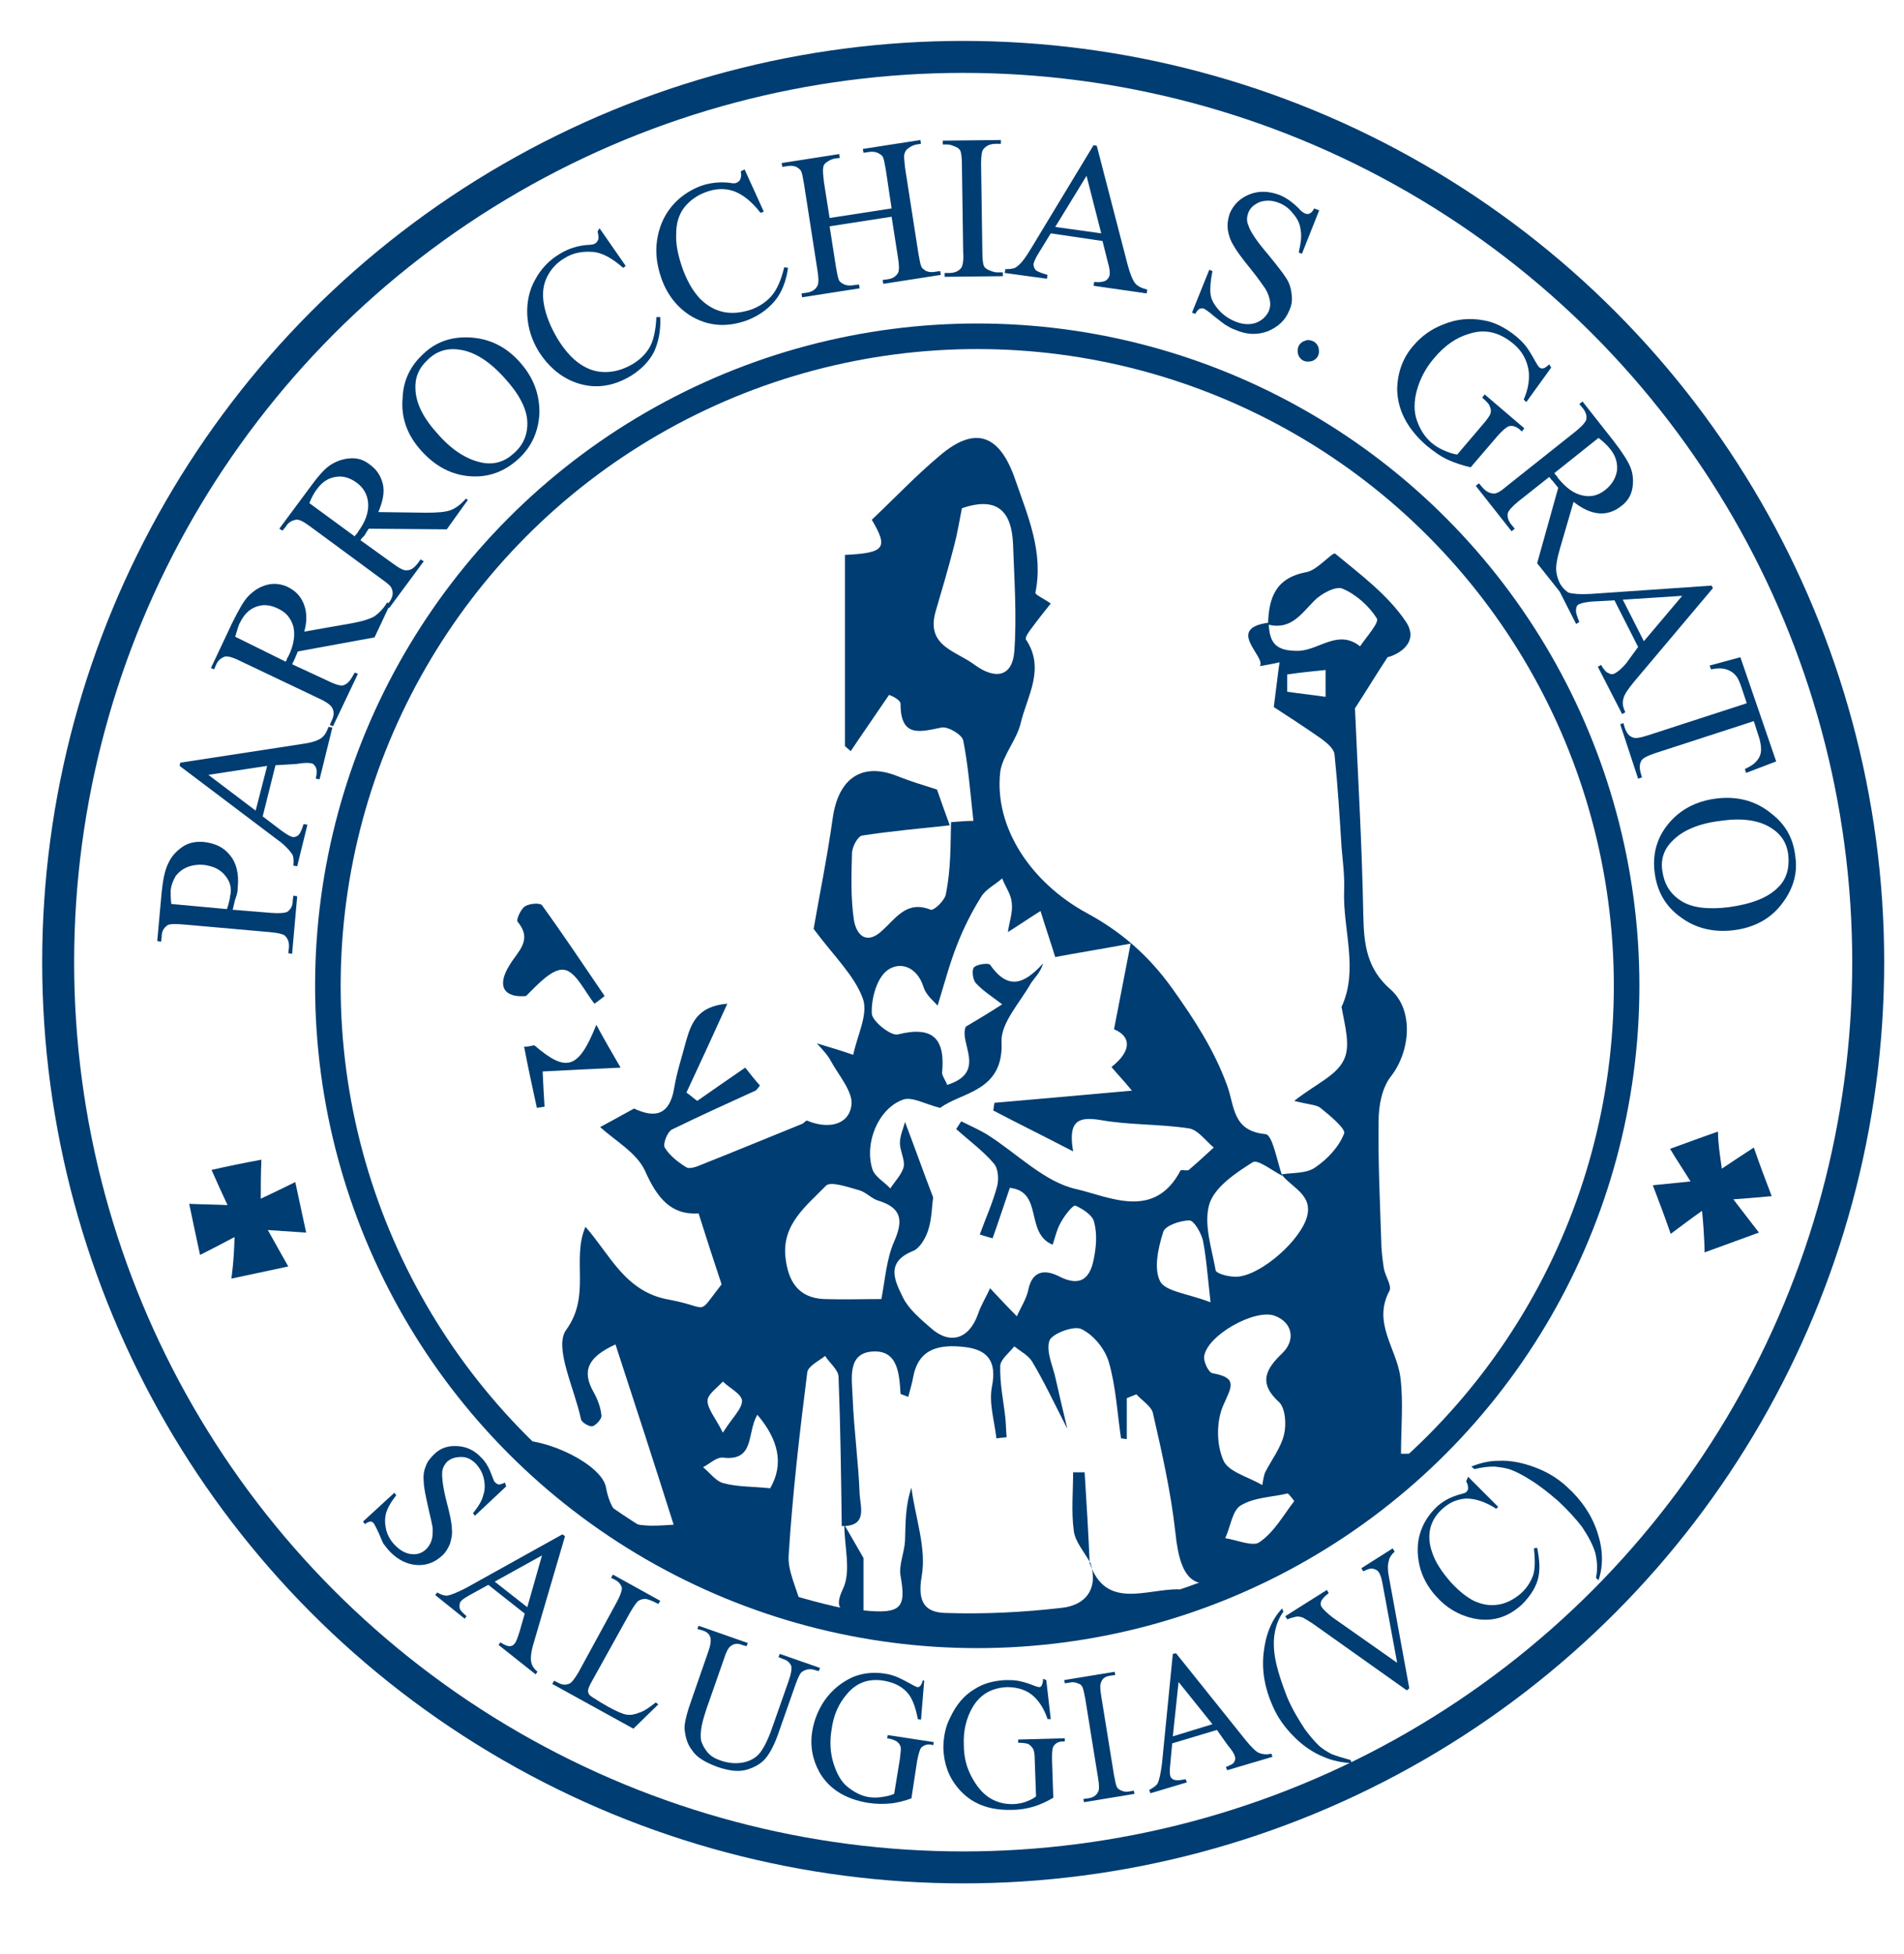 <?xml version="1.0" encoding="utf-8"?>
<!-- Generator: Adobe Illustrator 22.1.0, SVG Export Plug-In . SVG Version: 6.00 Build 0)  -->
<svg version="1.1" id="Livello_1" xmlns="http://www.w3.org/2000/svg" xmlns:xlink="http://www.w3.org/1999/xlink" x="0px" y="0px"
	 viewBox="0 0 297.9 305.7" style="enable-background:new 0 0 297.9 305.7;" xml:space="preserve">
<style type="text/css">
	.st0{fill:#003D72;}
	.st1{fill:none;stroke:#003D72;stroke-width:4;}
	.st2{fill:none;stroke:#003D72;stroke-width:5;}
</style>
<g>
	<path class="st0" d="M148.8,128.6c1.3-0.1,2.5-0.2,3.5-0.2c-0.5-4.5-0.8-8.6-1.6-12.6c-0.2-0.9-2.4-2.2-3.4-2
		c-3.4,0.7-6.4,1.6-6.4-3.7c0-0.7-1.7-1.4-1.8-1.4c-2.3,3.4-4.2,6.1-6,8.8c-0.3-0.3-0.6-0.5-0.9-0.8c0-9.9,0-19.9,0-29.9
		c6.3-0.3,6.8-1.1,4.2-5.5c3.6-3.4,6.9-6.9,10.6-10c5.6-4.8,9.4-3.3,11.8,3.6c2,5.8,4.5,11.4,3.2,17.8c-0.1,0.3,1.1,0.8,2.4,1.7
		c-0.8,1-2,2.5-3.1,4c-0.4,0.5-0.9,1.3-0.8,1.6c3.1,4.6,0.2,8.9-0.8,13.1c-0.6,2.6-2.8,5-3.2,7.6c-1,8.8,4.9,17.4,13.5,22.1
		c5.2,2.8,9.6,6.5,13.4,11.8c3.5,4.9,6.6,9.7,8.6,15.2c1.2,3.3,0.8,7.1,6,7.6c1.1,0.1,1.8,4.2,2.6,6.5c-1.6-0.8-3.8-2.6-4.6-2.1
		c-2.7,1.7-6,3.9-6.8,6.6c-0.9,3.1,0.4,6.9,1,10.3c0.1,0.5,1.9,1,3,1c3.3,0.2,9.5-4.8,11.1-8.8c1.5-3.9-2.1-5-3.8-7.2
		c1.8-0.3,3.9-0.1,5.3-1.1c1.9-1.3,3.7-3.2,4.5-5.3c0.3-0.7-2.2-2.8-3.7-4c-0.6-0.5-1.8-0.5-4.1-1.1c3.3-2.6,6.5-3.9,7.7-6.3
		c1.2-2.2,0.2-5.5-0.3-8.4c2.7-5.8,0.2-12.1,0.4-18.1c0.1-2.3-0.2-4.6-0.4-6.9c-0.3-4.8-0.6-9.7-1.1-14.5c-0.1-0.9-1.2-1.8-2-2.4
		c-2.7-1.9-5.5-3.7-7.5-5c0.4-3,0.6-5,0.9-7c-1.3,0.3-2.6,0.5-3.1,0.6c1.1-1.4-5.5-5.9,1.4-6.8c0.1,3.1,1,4.5,4.8,4.4
		c3.2-0.2,6.1-3.4,9.5-0.7c1-1.5,3.1-3.8,2.6-4.4c-1.2-1.9-3.2-3.7-5.3-4.6c-1-0.5-3.3,0.7-4.4,1.8c-2.1,2.1-3.7,4.7-7.3,3.8
		c0.1-4.1,1.1-7.3,6-8.2c1.7-0.3,4.1-3.2,4.5-2.9c4,3.3,8.3,6.5,11.1,10.7c2.1,3.2-1.2,5.1-2.9,5.5c-1.9,2.9-3.1,4.9-5.1,8
		c0.4,9.6,1.1,21,1.3,32.3c0.1,4.6,0.5,8.4,4.3,11.7c3.7,3.3,3,9.8,0,13.6c-1.4,1.8-1.9,4.6-1.9,6.9c-0.1,6.2,0.2,12.4,0.4,18.6
		c0,1.5,0.2,3,0.4,4.4c0.2,1.3,1.3,2.8,0.9,3.6c-2.7,5,1.1,9,1.7,13.5c0.5,3.9,0.1,7.9,0.1,12c0.8,0,1.9,0,3.3,0
		c-0.5,0.6-0.7,0.9-1,1.2c-7.6,7.7-16.2,14-26.7,17.1c-0.3,0.1-0.6,0.2-0.9,0.3c-6.7,3.5-9.2,1.7-10-6.3c-0.7-6.3-2.1-12.5-3.5-18.6
		c-0.2-1.1-1.7-2-2.6-3c-0.5,0.2-1,0.4-1.5,0.6c0,2.1,0,4.3,0,6.4c-0.3,0-0.6-0.1-0.9-0.1c-0.6-4-0.8-8.1-1.9-11.9
		c-0.6-2.1-2.4-4.3-4.3-5.2c-1.1-0.6-4.6,0.7-5,1.8c-0.6,1.7,0.6,4.1,1,6.1c0.5,2.2,1,4.4,1.8,7.7c-2.2-4.3-3.7-7.5-5.5-10.5
		c-0.6-1-1.8-1.6-2.8-2.4c-0.8,1-2.1,2-2.2,3c-0.1,2.7,0.5,5.5,0.8,8.2c0.1,1,0.1,2,0.2,3c-0.5,0.1-1.1,0.1-1.6,0.2
		c-0.3-2.7-1.2-5.5-0.7-8.1c0.8-4-0.7-5.8-4.3-6.2c-3.6-0.4-7.1,0-8,4.6c-0.2,1.1-0.5,2.1-0.8,3.2c-0.7-0.3-1.2-0.4-1.2-0.5
		c-0.2-3.1-0.4-6.8-4.3-6.6c-4.1,0.2-3.3,4.3-3.2,7.1c0.2,5.1,0.9,10.1,1.1,15.2c0.1,2,1.3,5.1-2.8,5l0,0
		c-0.1-7.8-0.2-15.6-0.5-23.3c0-1.1-1.4-2.2-2.1-3.3c-1,0.8-2.7,1.6-2.8,2.6c-1.2,9.5-2.3,19-2.9,28.5c-0.2,2.5,1.2,5.1,1.9,7.8
		c-17-3.3-31.1-13.4-44.8-25.7c5.1-0.4,13.6,3.8,14.3,7.3c1.2,6.7,5.7,6.2,10.6,5.9c-3-9.5-6-18.7-9.1-28.2c-4.4,2-5.3,4.2-3.4,7.5
		c0.6,1.1,1.1,2.4,1.2,3.6c0.1,0.5-0.8,1.5-1.4,1.7c-0.5,0.1-1.7-0.6-1.8-1.1c-1-4.8-4.3-11.3-2.3-14c3.9-5.4,0.8-11,3-16.1
		c3.9,4.4,6.2,10.2,13.1,11.4c6.5,1.2,4.2,2.7,8.2-2.4c-1.3-3.9-2.4-7.3-3.6-11.1c-4.3,0.3-6.5-2.4-8.4-6.7c-1.3-2.8-4.7-4.7-7-6.8
		c0.9-0.5,2.8-1.5,5.3-2.9c2.6,1.2,5.5,1.7,6.3-3.3c0.4-2.4,1.2-4.8,1.8-7.1c0.8-2.8,1.7-5.6,6.5-6c-2.4,5.3-4.4,9.6-6.4,13.9
		c0.6,0.4,1.1,0.9,1.7,1.3c2.4-1.7,4.9-3.4,7.5-5.2c0.7,0.9,1.5,1.9,2.3,2.8c-0.3,0.4-0.5,0.7-0.7,0.8c-4.4,2-8.8,4-13.1,6.1
		c-0.7,0.4-1.4,2.2-1.1,2.8c0.8,1.3,2.1,2.3,3.4,3.1c0.5,0.3,1.6-0.1,2.3-0.4c5.3-2.1,10.6-4.3,15.8-6.4c0.3-0.1,0.6-0.6,0.8-0.5
		c3.1,1.3,6.4,0.8,6.9-2.3c0.4-2.1-2-4.8-3.3-7.2c-0.5-0.9-1.2-1.6-2.1-2.6c2.3,0.7,4,1.2,5.7,1.8c0.6-3,2.4-6.4,1.5-8.8
		c-1.3-3.6-4.5-6.6-7.7-10.9c0.8-4.7,2.1-11,3-17.4c0.9-6.2,4.6-8.7,10.1-6.5c2,0.8,4,1.4,6.2,2.1c0.6,1.7,1.3,3.7,2,5.6
		c-4.6,0.5-9.2,0.9-13.7,1.6c-0.7,0.1-1.6,1.8-1.6,2.8c-0.1,3.5-0.2,7,0.3,10.4c0.4,2.4,2,4,4.5,1.6c2.1-1.9,3.8-4.7,7.5-3.2
		c0.5,0.2,2.3-1.5,2.4-2.5C148.8,135.8,148.7,132.2,148.8,128.6z M151.1,160.6c2.2-1.3,4-2.4,5.7-3.5c-1.4-1.1-2.9-2-4.1-3.3
		c-0.5-0.5-0.7-2.1-0.3-2.5c0.5-0.5,2.3-0.7,2.5-0.4c2.8,4,5.3,3.1,8.3-0.2c-0.4,1.4-1.3,2.2-1.9,3.1c-1.7,3-4.7,6.2-4.6,9.1
		c0.4,7.9-6.3,7.9-9.6,10.4c-2.4-0.6-4.4-1.8-5.8-1.3c-3.9,1.4-6.1,6.8-4.8,10.9c0.4,1.2,1.9,2,2.8,3c0.7-1.1,1.8-2.2,2.1-3.4
		c0.2-1.1-0.6-2.5-0.6-3.7c0-1.1,0.5-2.2,0.8-3.3c1.6,4.2,2.9,7.9,4.4,11.8c-0.2,1.4-0.2,3.4-0.8,5.2c-0.4,1.2-1.3,2.8-2.4,3.2
		c-4.4,1.8-2.7,4.8-1.5,7.3c0.9,1.8,2.7,3.3,4.3,4.7c3,2.7,6,1.8,7.4-2.1c0.5-1.5,1.4-2.9,1.9-4.1c1.7,1.8,2.9,3.1,4.2,4.4
		c0.6-1.4,1.5-2.7,1.8-4.2c0.7-3.3,3-3,4.9-2c3.2,1.6,4.7,0.3,5.3-2.6c0.4-1.9,0.6-4,0.1-5.9c-0.2-1.1-1.8-2.1-2.9-2.6
		c-0.4-0.2-1.7,1.5-2.2,2.4c-0.7,1.1-1,2.5-1.4,3.7c-4.4-1.8-1.4-8.3-6.7-8.9c-1,2.9-1.8,5.4-2.7,7.9c-0.7-0.2-1.4-0.4-2-0.6
		c0.9-2.5,2-4.9,2.7-7.5c0.3-1.1,0.2-2.8-0.5-3.6c-1.7-2-3.9-3.6-5.9-5.4c0.3-0.4,0.5-0.8,0.8-1.2c1.4,0.7,2.8,1.3,4.1,2.1
		c4.6,2.9,8.9,7.4,13.9,8.5c5.2,1.2,12.2,4.9,16.3-2.9c0.1-0.2,1.1,0.1,1.3-0.1c1.3-1.1,2.6-2.3,3.9-3.5c-1.3-1.1-2.5-2.8-3.9-3
		c-4.6-0.7-9.3-0.5-13.8-1.3c-3.6-0.6-5.1,0.2-4.3,4.9c-4.8-2.5-8.7-4.4-12.5-6.4c0.1-0.4,0.1-0.8,0.2-1.2
		c6.9-0.6,13.8-1.2,21.5-1.9c-1.3-1.6-2.2-2.5-3.2-3.7c3.2-2.5,3.1-4.8,0.4-5.9c0.9-4.6,1.7-8.7,2.6-13.4c-4.9,0.9-8.6,1.5-11.8,2.1
		c-0.8-2.6-1.6-4.9-2.3-7.2c-1.6,1-3.2,2.1-5.1,3.3c0.2-1.6,0.8-3.1,0.6-4.6c-0.1-1.3-1-2.5-1.5-3.8c-1.1,1-2.6,1.7-3.3,2.9
		c-1.5,2.4-2.8,5-3.8,7.6c-1.1,2.8-1.9,5.8-3,9.4c-0.5-0.6-1.8-1.6-2.2-2.9c-1-3.2-3.7-4.1-5.7-2.6c-1.6,1.2-2.5,4.4-2.4,6.7
		c0,1.2,3,3.6,4.1,3.3c5.6-1.4,7.4,0.8,6.9,6c0,0.5,0.5,1.1,0.8,1.9C154.5,167.7,150,163.2,151.1,160.6z M150.5,79.5
		c-0.4,2-0.7,3.9-1.2,5.8c-0.9,3.5-1.9,6.9-2.9,10.3c-1.6,5.5,3.2,6.2,6.1,8.4c3.3,2.4,5.9,1.8,6.2-2.1c0.4-5.6,0-11.2-0.2-16.8
		C158.3,80.3,156.3,77.5,150.5,79.5z M137.9,203.2c0.6-3.1,0.8-6.3,2-9c1.5-3.4,1.1-5.3-2.5-6.4c-1-0.3-1.9-1.3-2.9-1.6
		c-1.8-0.5-4.6-1.5-5.3-0.7c-3,3.1-6.9,6-6.3,11.2c0.4,3.6,1.9,6.3,6,6.5C132,203.3,135,203.2,137.9,203.2z M197.5,232.3
		c0.1-0.6,0.2-1.3,0.4-1.9c1-2,2.5-3.9,3-6c0.4-1.6,0.2-4.2-0.8-5.1c-3.3-3-2-5.2,0.5-7.6c2.2-2.1,1.6-4.9-1.2-5.9
		c-3.1-1.1-10.6,3.1-11,6.4c-0.1,0.8,0.7,2.5,1.3,2.6c4,0.7,3,2.1,1.7,5c-1.1,2.5-1.1,6.1,0,8.6C192.1,230.2,195.3,231,197.5,232.3z
		 M189.4,203.7c-0.5-4.6-0.7-7.2-1.2-9.7c-0.3-1.2-1.4-3.1-2.1-3.1c-1.4,0-3.8,0.8-4.1,1.8c-0.8,2.5-1.5,5.7-0.5,7.7
		C182.3,202,185.7,202.3,189.4,203.7z M120.5,232.8c2.2-3.8,1.3-7.6-2-11.5c-1.7,2.8-0.3,7.3-5.4,6.7c-1-0.1-2.1,1-3.1,1.5
		c1.1,0.9,2,2.2,3.2,2.5C115.4,232.6,117.7,232.5,120.5,232.8z M202.5,234.8c-0.3-0.4-0.6-0.8-1-1.2c-2.5,0.6-5.3,0.6-7.4,1.9
		c-1.3,0.8-1.6,3.4-2.4,5.1c1.9,0.3,4.4,1.4,5.4,0.6C199.4,239.6,200.8,237,202.5,234.8z M113.1,224.1c1.5-2.4,3-3.7,3-5
		c-0.1-1.1-2-2-3-3c-0.9,1-2.4,2-2.4,3C110.7,220.4,111.9,221.7,113.1,224.1z M201.4,105.5c0,0.9,0,1.8,0,2.7c2,0.3,4,0.5,6,0.8
		c0-1.4,0-2.8,0-4.2C205.4,105,203.4,105.2,201.4,105.5z"/>
	<path class="st0" d="M132.1,238.5c1,1.7,1.9,3.3,3,5.2c0,2.4,0,5.3,0,8.2c5.9,0.6,6.7-0.4,5.8-5.4c-0.3-1.7,0.6-3.6,0.7-5.5
		c0.1-2.7,0-5.3,1-8.3c0.6,4.7,2.4,9.5,1.6,13.9c-0.7,4.1,0.6,5.6,3.7,5.7c6.1,0.2,12.2-0.1,18.2-0.8c3.8-0.4,5.8-3,4.5-7.1
		l-0.1,0.1c2.5,7.4,8.9,4,14,4.1c0,0.6-0.1,1.2-0.1,1.8c-8.4,1.6-16.7,3.5-25.2,4.6c-4.5,0.6-9.4-1.4-13.7-0.4
		c-4.5,1-7.9,0.4-11.7-1.6c-2.1-1.1-3.4-1.3-1.9-4.5C133.2,245.8,132.1,241.9,132.1,238.5C132.1,238.5,132.1,238.5,132.1,238.5z"/>
	<path class="st0" d="M93,157c-1.5-1.9-2.9-5-4.7-5.3c-1.8-0.3-4.1,2.2-6,4.1c-3.3,0.3-4.7-1.4-2.6-4.8c1.3-2.2,3.7-3.9,1.3-6.8
		c-0.3-0.3,0.5-2,1.1-2.4c0.7-0.5,2.4-0.6,2.7-0.2c3.4,4.7,6.6,9.5,9.8,14.2C94.1,156.2,93.6,156.6,93,157z"/>
	<path class="st0" d="M83.6,163.5c5,4.3,6.9,3.8,9.7-3.2c1.3,2.4,2.4,4.3,3.8,6.7c-4.6,0.2-8.3,0.4-12.2,0.6
		c0.1,2.2,0.2,3.9,0.3,5.5c-0.4,0.1-0.8,0.1-1.2,0.2c-0.7-3.2-1.4-6.4-2-9.6C82.4,163.8,83,163.6,83.6,163.5z"/>
	<path class="st0" d="M170.6,244.5c-0.9-1.7-2.4-3.3-2.6-5.1c-0.4-3-0.1-6.1-0.1-9.1c0.6,0,1.2,0,1.8,0c0.3,4.8,0.6,9.6,0.8,14.4
		C170.5,244.6,170.6,244.5,170.6,244.5z"/>
	<path class="st0" d="M269.4,182.8c1.8-1.2,3.3-2.2,5-3.3c0.9,2.6,1.8,5,2.8,7.6c-1.9,0.2-6,0.5-6,0.5l4,5.2l-8.5,3.1
		c0,0,0-2.5-0.4-6.5c-1.7,1.2-3.3,2.4-4.9,3.6c-0.9-2.6-1.8-5-2.8-7.6c2-0.2,3.9-0.4,5.9-0.6c-1.1-1.8-2.2-3.4-3.2-5.1
		c2.5-0.9,4.9-1.8,7.5-2.7C268.8,178.8,269.1,180.7,269.4,182.8z"/>
	<path class="st0" d="M40.8,187.5c1.9-0.9,3.6-1.7,5.4-2.6c0.6,2.7,1.1,5.2,1.7,7.9c-1.9-0.1-6-0.4-6-0.4l3.2,5.7l-8.9,1.9
		c0,0,0.4-2.5,0.5-6.5c-1.9,1-3.6,1.9-5.4,2.8c-0.6-2.7-1.1-5.2-1.7-8c2,0.1,3.9,0.1,6,0.2c-0.9-1.9-1.7-3.7-2.5-5.5
		c2.6-0.6,5.1-1.1,7.8-1.6C40.8,183.5,40.8,185.4,40.8,187.5z"/>
</g>
<g>
	<g>
		<path class="st0" d="M79.2,232.5l-4.9,4.6l-0.3-0.4c0.8-1,1.4-1.9,1.6-2.8c0.3-0.8,0.3-1.7,0.1-2.6s-0.6-1.6-1.2-2.3
			c-0.7-0.7-1.4-1.1-2.3-1.1c-0.9,0-1.6,0.2-2.2,0.7c-0.4,0.4-0.7,0.9-0.8,1.5c-0.1,0.9,0.1,2.6,0.7,4.9c0.5,1.9,0.8,3.3,0.8,4.2
			c0.1,0.8-0.1,1.6-0.3,2.3c-0.3,0.7-0.7,1.4-1.3,1.9c-1.1,1-2.4,1.5-3.9,1.4s-2.9-0.8-4.1-2c-0.4-0.4-0.7-0.8-1-1.2
			c-0.2-0.2-0.4-0.8-0.8-1.7c-0.4-0.9-0.7-1.4-0.8-1.6c-0.2-0.2-0.3-0.3-0.5-0.3c-0.2,0-0.5,0.1-0.9,0.4l-0.3-0.4l4.9-4.5l0.3,0.4
			c-0.9,1.1-1.4,2.1-1.6,2.8c-0.2,0.8-0.2,1.6,0,2.5c0.2,0.9,0.7,1.8,1.4,2.5c0.8,0.8,1.6,1.3,2.6,1.4c0.9,0.1,1.7-0.2,2.3-0.8
			c0.3-0.3,0.6-0.7,0.8-1.3s0.2-1.1,0.2-1.8c0-0.5-0.3-1.6-0.7-3.4s-0.7-3.2-0.7-4c-0.1-0.9,0-1.7,0.3-2.4c0.2-0.7,0.7-1.3,1.3-1.9
			c1-1,2.2-1.4,3.7-1.3s2.7,0.7,3.8,1.9c0.7,0.7,1.2,1.7,1.6,2.8c0.2,0.5,0.3,0.9,0.5,1c0.2,0.2,0.4,0.3,0.6,0.3
			c0.2,0,0.5-0.1,0.9-0.3L79.2,232.5z"/>
		<path class="st0" d="M82.1,252.4l-5.7-4.5l-2.9,1.6c-0.7,0.4-1.2,0.7-1.4,1c-0.2,0.2-0.2,0.5-0.2,0.9s0.4,0.8,1.1,1.4l-0.3,0.4
			l-4.6-3.7l0.3-0.4c0.7,0.4,1.2,0.5,1.5,0.5c0.7-0.1,1.6-0.5,3-1.2L88,240l0.4,0.3l-4.9,16.7c-0.4,1.3-0.5,2.3-0.4,2.9
			c0.1,0.6,0.4,1.1,1,1.6l-0.3,0.4l-5.8-4.6l0.3-0.4c0.6,0.4,1.1,0.6,1.4,0.6s0.6-0.1,0.8-0.4c0.3-0.3,0.5-1,0.8-1.9L82.1,252.4z
			 M82.5,251.4l2.3-8.1l-7.4,4.1L82.5,251.4z"/>
		<path class="st0" d="M102.6,266.3l0.4,0.3l-3.9,3.8l-12.7-7l0.3-0.5l0.6,0.3c0.7,0.4,1.3,0.4,1.9,0.1c0.3-0.2,0.7-0.7,1.3-1.7
			l6-11c0.6-1.1,0.8-1.8,0.8-2.2c-0.1-0.5-0.5-1-1.1-1.3l-0.6-0.3l0.3-0.5l7.4,4.1l-0.3,0.5c-0.9-0.5-1.5-0.7-2-0.8
			c-0.4,0-0.8,0.1-1.1,0.3c-0.3,0.2-0.7,0.8-1.3,1.8L92.6,263c-0.4,0.7-0.6,1.2-0.6,1.5c0,0.2,0.1,0.4,0.2,0.6
			c0.2,0.2,0.8,0.6,1.8,1.2l1.2,0.7c1.3,0.7,2.2,1.1,2.8,1.2c0.6,0.1,1.3,0,2-0.3C100.7,267.7,101.6,267.1,102.6,266.3z"/>
		<path class="st0" d="M121.8,259.2l0.2-0.5l6.3,2.2l-0.2,0.5l-0.7-0.2c-0.7-0.2-1.3-0.1-1.9,0.3c-0.3,0.2-0.6,0.8-1,1.9l-2.6,7.4
			c-0.6,1.8-1.3,3.2-2,4.1c-0.7,0.9-1.7,1.5-3,1.9c-1.3,0.4-2.8,0.2-4.6-0.4c-1.9-0.7-3.3-1.5-4-2.6c-0.8-1-1.1-2.2-1.2-3.5
			c0-0.9,0.4-2.5,1.2-4.7l2.5-7.2c0.4-1.1,0.5-1.9,0.3-2.4c-0.2-0.5-0.6-0.8-1.3-1l-0.7-0.2l0.2-0.5l7.7,2.7l-0.2,0.5l-0.7-0.2
			c-0.7-0.3-1.3-0.2-1.8,0.2c-0.3,0.2-0.7,0.9-1,1.9l-2.8,8c-0.2,0.7-0.5,1.5-0.7,2.5c-0.2,1-0.2,1.8-0.1,2.4c0.2,0.6,0.5,1.2,1,1.8
			c0.5,0.6,1.2,1,2.1,1.3c1.2,0.4,2.3,0.5,3.4,0.3c1.1-0.2,2-0.7,2.6-1.4c0.6-0.7,1.3-2,2-4l2.6-7.4c0.4-1.1,0.5-1.9,0.4-2.3
			c-0.2-0.5-0.6-0.9-1.3-1.1L121.8,259.2z"/>
		<path class="st0" d="M144.6,262.9l-0.5,6.1l-0.5-0.1c-0.3-1.6-0.7-2.8-1.3-3.7c-0.9-1.3-2.3-2-4-2.3c-2.4-0.4-4.3,0.3-5.8,2.1
			c-1.3,1.5-2.1,3.3-2.4,5.6c-0.3,1.8-0.2,3.6,0.3,5.2s1.2,2.9,2.2,3.7s2.1,1.4,3.3,1.6c0.7,0.1,1.4,0.1,2,0c0.7-0.1,1.3-0.2,2-0.5
			l0.9-5.5c0.1-1,0.2-1.6,0.1-1.9c-0.1-0.3-0.3-0.6-0.6-0.8c-0.3-0.2-0.8-0.4-1.5-0.5l0.1-0.5l7.2,1.1l-0.1,0.5l-0.3-0.1
			c-0.7-0.1-1.2,0.1-1.6,0.5c-0.2,0.3-0.4,1-0.6,2l-0.9,5.9c-1.1,0.4-2.2,0.7-3.3,0.8c-1.1,0.1-2.2,0.1-3.5-0.1
			c-3.6-0.6-6.1-2.2-7.6-4.8c-1.1-2-1.5-4.2-1.1-6.5c0.3-1.7,0.9-3.2,1.9-4.7c1.2-1.7,2.7-2.9,4.5-3.7c1.5-0.6,3.2-0.8,5-0.5
			c0.7,0.1,1.3,0.3,1.8,0.5c0.5,0.2,1.3,0.6,2.2,1.1c0.5,0.3,0.8,0.4,1,0.5c0.2,0,0.3,0,0.5-0.2c0.1-0.1,0.3-0.5,0.4-0.9
			L144.6,262.9z"/>
		<path class="st0" d="M163.7,262.8l0.7,6.1l-0.5,0c-0.5-1.5-1.2-2.6-2-3.4c-1.1-1.1-2.6-1.6-4.3-1.6c-2.4,0.1-4.2,1.1-5.4,3.1
			c-1,1.7-1.5,3.7-1.4,5.9c0,1.9,0.4,3.5,1.2,5s1.7,2.6,2.8,3.3c1.1,0.7,2.3,1,3.5,1c0.7,0,1.4-0.1,2-0.3c0.6-0.2,1.3-0.5,1.8-0.9
			l-0.2-5.6c0-1-0.1-1.6-0.3-1.9c-0.2-0.3-0.4-0.5-0.7-0.7c-0.3-0.1-0.8-0.2-1.6-0.2l0-0.5l7.3-0.2l0,0.5l-0.3,0
			c-0.7,0-1.2,0.3-1.5,0.8c-0.2,0.4-0.2,1.1-0.2,2.1l0.2,5.9c-1,0.6-2.1,1.1-3.1,1.4c-1,0.3-2.2,0.5-3.4,0.5c-3.6,0.1-6.4-1-8.4-3.4
			c-1.5-1.8-2.2-3.8-2.3-6.2c0-1.7,0.3-3.4,1.1-4.9c0.9-1.9,2.1-3.4,3.8-4.4c1.4-0.9,3-1.3,4.8-1.4c0.7,0,1.3,0,1.9,0.1
			c0.6,0.1,1.4,0.3,2.4,0.7c0.5,0.2,0.9,0.3,1,0.3c0.2,0,0.3-0.1,0.4-0.3c0.1-0.2,0.2-0.5,0.2-1L163.7,262.8z"/>
		<path class="st0" d="M177.4,280.1l0.1,0.5l-7.9,1.3l-0.1-0.5l0.7-0.1c0.8-0.1,1.3-0.4,1.6-1c0.2-0.3,0.2-1.1,0-2.2l-2-12.4
			c-0.2-1-0.3-1.6-0.5-1.9c-0.1-0.2-0.3-0.4-0.7-0.5c-0.4-0.2-0.9-0.2-1.3-0.1l-0.7,0.1l-0.1-0.5l7.9-1.3l0.1,0.5l-0.7,0.1
			c-0.8,0.1-1.3,0.4-1.5,1c-0.2,0.3-0.2,1.1,0,2.2l2,12.4c0.2,1,0.3,1.6,0.5,1.9c0.1,0.2,0.4,0.4,0.7,0.5c0.4,0.2,0.9,0.2,1.3,0.1
			L177.4,280.1z"/>
		<path class="st0" d="M190.4,270.6l-7,2.1l-0.3,3.3c-0.1,0.8-0.1,1.4,0,1.8c0.1,0.3,0.3,0.5,0.6,0.6c0.3,0.1,0.9,0.1,1.8-0.1
			l0.2,0.5l-5.7,1.7l-0.2-0.5c0.7-0.4,1.1-0.7,1.3-1c0.3-0.6,0.5-1.6,0.7-3.1l1.7-17.2l0.5-0.1l10.9,13.6c0.9,1.1,1.6,1.8,2.1,2
			s1.2,0.3,1.9,0.1l0.2,0.5l-7.1,2.1l-0.2-0.5c0.7-0.3,1.2-0.5,1.3-0.8c0.2-0.3,0.2-0.6,0.1-0.9c-0.1-0.4-0.5-1-1.1-1.7L190.4,270.6
			z M189.7,269.7l-5.3-6.6l-0.9,8.5L189.7,269.7z"/>
		<path class="st0" d="M211.3,275.3l0.2,0.5c-1.6-0.1-3-0.4-4.2-0.9c-1.8-0.7-3.4-1.8-4.8-3.2c-1.4-1.4-2.6-3-3.4-4.9
			c-1.2-2.7-1.7-5.4-1.4-8.2c0.3-2.8,1.2-5.2,2.9-7l0.2,0.5c-0.8,1.1-1.2,2.3-1.4,3.6c-0.2,1.3-0.1,2.9,0.3,4.6
			c0.4,1.7,1,3.4,1.7,5.2c0.8,1.9,1.8,3.5,2.7,4.9c0.8,1.1,1.5,1.9,2.1,2.5c0.6,0.6,1.4,1.1,2.2,1.5
			C209.2,274.7,210.2,275,211.3,275.3z"/>
		<path class="st0" d="M217.9,242.2l0.3,0.5c-0.5,0.5-0.8,0.9-0.9,1.4c-0.2,0.7-0.2,1.5,0,2.5l3.2,17.5l-0.4,0.3l-14.8-10.5
			c-0.8-0.5-1.3-0.8-1.5-0.9c-0.4-0.1-0.7-0.2-1.1-0.1s-0.8,0.2-1.3,0.4l-0.3-0.5l6.5-4.1l0.3,0.5c-0.7,0.5-1.1,1-1.2,1.3
			c-0.1,0.3-0.1,0.6,0.1,0.9c0.3,0.4,0.8,0.9,1.7,1.6l10.1,7.1l-2.2-11.9c-0.2-1.2-0.4-1.9-0.7-2.3c-0.1-0.2-0.4-0.4-0.8-0.5
			c-0.4-0.1-0.8,0-1.4,0.3c0,0-0.1,0-0.2,0.1l-0.3-0.5L217.9,242.2z"/>
		<path class="st0" d="M229.7,231l4.7,4.7l-0.3,0.3c-1.7-1.1-3.3-1.6-4.7-1.6c-1.4,0.1-2.6,0.6-3.7,1.6c-0.9,0.8-1.6,1.8-1.9,3
			c-0.3,1.2-0.2,2.5,0.3,3.9c0.5,1.5,1.5,3,2.9,4.6c1.2,1.3,2.4,2.3,3.6,2.9c1.3,0.6,2.5,0.8,3.8,0.6c1.3-0.2,2.4-0.8,3.5-1.7
			c0.9-0.8,1.5-1.7,1.9-2.7s0.4-2.5,0.2-4.4l0.5-0.1c0.4,1.9,0.5,3.6,0.1,5c-0.4,1.4-1.3,2.7-2.5,3.9c-2.3,2.1-4.9,2.8-7.8,2.1
			c-2.1-0.5-4-1.6-5.6-3.4c-1.3-1.4-2.2-3.1-2.6-4.8c-0.4-1.8-0.4-3.5,0.1-5.1c0.5-1.6,1.4-3,2.7-4.2c1-0.9,2.2-1.5,3.7-1.9
			c0.4-0.1,0.7-0.2,0.8-0.3c0.2-0.2,0.3-0.4,0.3-0.6c0-0.4-0.1-0.7-0.3-1.1L229.7,231z"/>
		<path class="st0" d="M230.7,229.8l-0.5-0.4c1.5-0.6,2.9-0.9,4.2-0.9c1.9-0.1,3.8,0.3,5.7,1c1.9,0.7,3.6,1.7,5.1,3.1
			c2.2,2,3.8,4.3,4.7,7c0.9,2.7,1,5.2,0.2,7.6l-0.4-0.4c0.3-1.3,0.2-2.6-0.1-3.9c-0.4-1.3-1.1-2.6-2.1-4.1c-1.1-1.4-2.3-2.7-3.7-4
			c-1.5-1.3-3-2.5-4.5-3.4c-1.1-0.7-2.1-1.2-2.9-1.5c-0.8-0.3-1.7-0.4-2.6-0.5C232.9,229.4,231.9,229.5,230.7,229.8z"/>
	</g>
	<g>
		<path class="st0" d="M36.4,142.3l6.1,0.5c1.3,0.1,2.2,0,2.5-0.2c0.5-0.4,0.8-0.9,0.8-1.7l0.1-0.8l0.6,0.1l-0.8,9l-0.6-0.1l0.1-0.8
			c0.1-0.9-0.2-1.6-0.7-2c-0.3-0.2-1.1-0.4-2.3-0.5l-13.6-1.2c-1.3-0.1-2.2-0.1-2.5,0.2c-0.5,0.4-0.8,0.9-0.8,1.7l-0.1,0.8l-0.6-0.1
			l0.7-7.7c0.2-1.9,0.5-3.4,1-4.4c0.5-1.1,1.2-1.9,2.2-2.6c1-0.7,2.1-0.9,3.4-0.8c1.7,0.2,3.1,0.8,4.1,2.1c1,1.2,1.4,2.9,1.2,5
			c0,0.5-0.1,1.1-0.3,1.6S36.6,141.6,36.4,142.3z M35.5,142.2c0.2-0.5,0.3-1,0.4-1.4s0.1-0.8,0.2-1.1c0.1-1.1-0.2-2-1-2.9
			c-0.8-0.9-1.8-1.3-3.1-1.5c-0.9-0.1-1.8,0-2.6,0.3s-1.4,0.8-1.9,1.4c-0.4,0.7-0.7,1.4-0.8,2.3c0,0.5,0,1.2,0.1,2.1L35.5,142.2z"/>
		<path class="st0" d="M43.1,119.7l-2,8l2.9,2.2c0.7,0.5,1.3,0.9,1.7,1c0.3,0.1,0.6,0,0.9-0.2c0.3-0.2,0.6-0.8,0.9-1.8l0.6,0.1
			l-1.6,6.5l-0.6-0.1c0.1-0.9,0-1.5-0.2-1.8c-0.4-0.6-1.2-1.5-2.5-2.4l-15.1-11.4l0.1-0.5l18.9-2.9c1.5-0.2,2.5-0.5,3.1-0.9
			s0.9-1,1.2-1.8l0.6,0.1l-2,8.1l-0.6-0.1c0.2-0.8,0.2-1.4,0-1.8c-0.2-0.3-0.4-0.6-0.7-0.6c-0.4-0.1-1.2-0.1-2.3,0.1L43.1,119.7z
			 M41.8,119.8l-9.2,1.4l7.4,5.6L41.8,119.8z"/>
		<path class="st0" d="M61,94.6l-2.4,5.1l-12,2.2c-0.2,0.5-0.4,0.9-0.5,1.2c-0.1,0.1-0.1,0.3-0.2,0.4c-0.1,0.1-0.1,0.3-0.2,0.4
			l5.6,2.6c1.2,0.6,2,0.8,2.4,0.7c0.6-0.2,1-0.6,1.4-1.3l0.4-0.7l0.5,0.2l-3.9,8.2l-0.5-0.2l0.3-0.7c0.4-0.8,0.4-1.5,0-2.1
			c-0.2-0.3-0.8-0.8-1.9-1.3l-12.4-5.9c-1.2-0.6-2-0.8-2.4-0.7c-0.6,0.2-1.1,0.6-1.4,1.3l-0.3,0.7l-0.5-0.2l3.3-7
			c1-2,1.8-3.5,2.6-4.3c0.8-0.8,1.7-1.4,2.8-1.7c1.1-0.3,2.2-0.2,3.3,0.3c1.2,0.6,2,1.4,2.5,2.6s0.6,2.7,0.1,4.4l7.4-1.3
			c1.7-0.3,2.9-0.7,3.6-1.1c0.7-0.5,1.4-1.2,2-2.2L61,94.6z M44.7,103.5c0.1-0.2,0.2-0.3,0.2-0.5c0.1-0.1,0.1-0.2,0.2-0.3
			c0.9-1.8,1.1-3.4,0.8-4.7c-0.4-1.3-1.1-2.2-2.4-2.8c-1.2-0.6-2.3-0.7-3.4-0.3c-1.1,0.4-1.9,1.2-2.5,2.4c-0.3,0.5-0.5,1.3-0.8,2.3
			L44.7,103.5z"/>
		<path class="st0" d="M73.2,78.2l-3.3,4.6l-12.2-0.1c-0.3,0.4-0.5,0.8-0.7,1.1c-0.1,0.1-0.2,0.2-0.3,0.3c-0.1,0.1-0.2,0.2-0.3,0.4
			l5,3.6c1.1,0.8,1.8,1.2,2.3,1.1c0.6,0,1.1-0.4,1.6-1l0.5-0.7l0.5,0.3l-5.4,7.3l-0.5-0.3l0.5-0.6c0.5-0.7,0.7-1.4,0.4-2.1
			c-0.1-0.4-0.7-0.9-1.7-1.6l-11-8.1c-1.1-0.8-1.8-1.2-2.3-1.1c-0.6,0.1-1.2,0.4-1.6,1.1l-0.5,0.6l-0.5-0.3l4.6-6.2
			c1.3-1.8,2.4-3.1,3.3-3.7s1.9-1,3.1-1.1c1.2-0.1,2.2,0.2,3.2,1c1.1,0.8,1.7,1.8,2,3c0.3,1.3,0,2.7-0.7,4.4l7.5,0.1
			c1.7,0,3-0.1,3.8-0.4c0.8-0.3,1.6-0.9,2.4-1.8L73.2,78.2z M55.5,83.9c0.1-0.2,0.2-0.3,0.3-0.4c0.1-0.1,0.2-0.2,0.2-0.3
			c1.2-1.6,1.7-3.1,1.6-4.5c-0.1-1.3-0.7-2.4-1.8-3.2c-1.1-0.8-2.2-1.1-3.3-0.9c-1.2,0.2-2.1,0.8-2.9,1.9c-0.4,0.5-0.8,1.2-1.2,2.2
			L55.5,83.9z"/>
		<path class="st0" d="M66.3,55.3c2-1.9,4.5-2.7,7.4-2.5s5.4,1.4,7.5,3.7c2.2,2.4,3.2,5,3.2,8c-0.1,2.9-1.2,5.4-3.3,7.3
			c-2.2,2-4.7,2.9-7.5,2.7c-2.9-0.2-5.4-1.5-7.6-3.9c-2.3-2.5-3.3-5.3-3-8.4C63.1,59.4,64.3,57.1,66.3,55.3z M66.9,56.3
			c-1.4,1.3-2,2.8-1.9,4.6c0.1,2.3,1.3,4.6,3.6,7.1c2.3,2.6,4.7,4,7,4.4c1.8,0.3,3.4-0.2,4.8-1.5c1.5-1.3,2.2-3,2.1-5
			c-0.1-2-1.3-4.3-3.5-6.7c-2.4-2.7-4.8-4.2-7.1-4.5C70,54.4,68.3,54.9,66.9,56.3z"/>
		<path class="st0" d="M93.8,35.7l4.1,5.9l-0.4,0.3c-1.7-1.5-3.3-2.4-4.8-2.5s-3,0.1-4.4,1c-1.2,0.7-2.1,1.7-2.7,2.9
			c-0.6,1.2-0.8,2.6-0.5,4.3s1,3.5,2.2,5.5c1,1.6,2.1,2.9,3.4,3.8s2.6,1.3,4,1.3c1.4,0,2.8-0.4,4.2-1.2c1.2-0.7,2.1-1.6,2.7-2.6
			c0.6-1,1-2.6,1.1-4.8l0.6,0c0.1,2.2-0.3,4-1,5.5c-0.8,1.5-2,2.7-3.6,3.7c-3,1.8-6,2.1-9,0.9c-2.2-0.9-4-2.5-5.4-4.7
			c-1.1-1.8-1.7-3.7-1.8-5.7c-0.1-2,0.3-3.9,1.2-5.5c0.9-1.7,2.2-3.1,3.9-4.1c1.3-0.8,2.8-1.3,4.5-1.4c0.5,0,0.8-0.1,1-0.2
			c0.2-0.1,0.4-0.4,0.5-0.6c0.1-0.4,0-0.8-0.1-1.3L93.8,35.7z"/>
		<path class="st0" d="M116.5,26.5l3,6.6l-0.5,0.2c-1.4-1.8-2.8-2.9-4.2-3.4s-3-0.4-4.5,0.2c-1.3,0.5-2.4,1.3-3.2,2.3
			s-1.3,2.4-1.3,4.1c-0.1,1.7,0.3,3.6,1.1,5.8c0.7,1.8,1.5,3.2,2.6,4.4c1.1,1.1,2.3,1.8,3.7,2.1c1.4,0.3,2.9,0.1,4.4-0.4
			c1.3-0.5,2.3-1.2,3.1-2.1c0.8-0.9,1.5-2.4,2-4.5l0.6,0.1c-0.3,2.1-1,3.9-2.1,5.2s-2.5,2.3-4.3,3c-3.3,1.2-6.3,0.9-9-0.8
			c-2-1.3-3.5-3.2-4.4-5.7c-0.7-2-1-4-0.7-6c0.3-2,1-3.7,2.2-5.2c1.2-1.5,2.8-2.6,4.6-3.3c1.4-0.5,3-0.7,4.6-0.5
			c0.5,0.1,0.8,0.1,1,0c0.3-0.1,0.5-0.3,0.6-0.5c0.2-0.4,0.2-0.8,0.1-1.3L116.5,26.5z"/>
		<path class="st0" d="M129.8,34.1l9.7-1.5l-0.9-6c-0.2-1.1-0.3-1.8-0.5-2.1c-0.1-0.2-0.4-0.4-0.8-0.6c-0.5-0.2-1-0.2-1.5-0.1
			l-0.7,0.1l-0.1-0.6l9-1.4l0.1,0.6l-0.7,0.1c-0.5,0.1-0.9,0.3-1.3,0.6c-0.3,0.2-0.5,0.5-0.6,0.9c-0.1,0.4,0,1,0.1,2.1l2.1,13.5
			c0.2,1.1,0.3,1.7,0.5,2.1c0.1,0.2,0.4,0.4,0.7,0.6c0.5,0.2,1,0.2,1.5,0.1l0.7-0.1l0.1,0.6l-9,1.4l-0.1-0.6l0.7-0.1
			c0.9-0.1,1.4-0.5,1.7-1c0.2-0.4,0.2-1.2,0-2.4l-1-6.4l-9.7,1.5l1,6.4c0.2,1.1,0.3,1.7,0.5,2.1c0.1,0.2,0.4,0.4,0.8,0.6
			c0.5,0.2,1,0.2,1.5,0.1l0.8-0.1l0.1,0.6l-9,1.4l-0.1-0.6l0.7-0.1c0.9-0.1,1.5-0.5,1.8-1.1c0.2-0.4,0.2-1.2,0-2.4l-2.1-13.5
			c-0.2-1.1-0.3-1.8-0.5-2.1c-0.1-0.2-0.4-0.4-0.7-0.6c-0.5-0.2-1-0.2-1.5-0.1l-0.7,0.1l-0.1-0.6l9-1.4l0.1,0.6l-0.8,0.1
			c-0.5,0.1-0.9,0.3-1.3,0.6c-0.3,0.2-0.5,0.5-0.5,0.9c-0.1,0.4,0,1,0.1,2.1L129.8,34.1z"/>
		<path class="st0" d="M156.9,42.6l0,0.6l-9.1,0.1l0-0.6l0.7,0c0.9,0,1.5-0.3,1.9-0.8c0.2-0.3,0.4-1.1,0.3-2.4l-0.2-13.7
			c0-1.1-0.1-1.8-0.2-2.1c-0.1-0.3-0.3-0.5-0.7-0.7c-0.5-0.2-0.9-0.4-1.4-0.4l-0.7,0l0-0.6l9.1-0.1l0,0.6l-0.8,0
			c-0.9,0-1.5,0.3-1.9,0.8c-0.3,0.3-0.4,1.1-0.4,2.4l0.2,13.7c0,1.1,0.1,1.8,0.2,2.1c0.1,0.3,0.3,0.5,0.7,0.7
			c0.5,0.2,0.9,0.4,1.4,0.4L156.9,42.6z"/>
		<path class="st0" d="M172.5,37.7l-8.1-1.2l-1.9,3.1c-0.5,0.8-0.7,1.3-0.8,1.7c0,0.3,0.1,0.6,0.3,0.9c0.3,0.3,0.9,0.5,1.9,0.8
			l-0.1,0.6l-6.6-0.9l0.1-0.6c0.9,0,1.5-0.1,1.8-0.4c0.6-0.4,1.3-1.3,2.2-2.8l9.8-16.2l0.5,0.1l4.8,18.5c0.4,1.5,0.8,2.5,1.2,3
			s1.1,0.8,1.9,1l-0.1,0.6l-8.3-1.2l0.1-0.6c0.8,0.1,1.4,0,1.8-0.2c0.3-0.2,0.5-0.5,0.6-0.8c0.1-0.5,0-1.2-0.3-2.2L172.5,37.7z
			 M172.3,36.5l-2.3-9l-4.9,8L172.3,36.5z"/>
		<path class="st0" d="M206.4,32.9l-2.7,6.8l-0.5-0.2c0.3-1.4,0.5-2.5,0.3-3.5c-0.1-1-0.5-1.8-1.2-2.6c-0.6-0.8-1.4-1.4-2.3-1.7
			c-1-0.4-2-0.4-2.9-0.1c-0.9,0.4-1.5,0.9-1.8,1.7c-0.2,0.6-0.3,1.2,0,1.9c0.3,1,1.3,2.5,3.1,4.6c1.4,1.7,2.4,3,2.9,3.8
			c0.5,0.8,0.7,1.6,0.8,2.5s0,1.7-0.4,2.5c-0.6,1.5-1.7,2.5-3.3,3.2c-1.6,0.6-3.3,0.6-5.1-0.2c-0.6-0.2-1.1-0.5-1.6-0.8
			c-0.3-0.2-0.8-0.6-1.7-1.3c-0.8-0.7-1.4-1.1-1.6-1.2c-0.2-0.1-0.5-0.1-0.7,0c-0.2,0.1-0.4,0.3-0.7,0.8l-0.5-0.2l2.7-6.7l0.5,0.2
			c-0.3,1.5-0.4,2.7-0.3,3.6c0.1,0.9,0.6,1.7,1.3,2.5c0.7,0.8,1.6,1.4,2.6,1.8c1.2,0.5,2.3,0.5,3.2,0.2c1-0.4,1.6-1,2-1.8
			c0.2-0.5,0.3-1,0.2-1.6c-0.1-0.6-0.3-1.2-0.7-1.9c-0.3-0.4-1-1.5-2.3-3.1c-1.3-1.6-2.2-2.8-2.7-3.7c-0.5-0.8-0.8-1.7-0.9-2.5
			c-0.1-0.8,0-1.6,0.3-2.5c0.6-1.4,1.6-2.4,3.1-3c1.5-0.6,3.1-0.5,4.7,0.1c1,0.4,2,1.1,3,2.1c0.4,0.5,0.8,0.7,1,0.8
			c0.3,0.1,0.5,0.1,0.7,0c0.2-0.1,0.5-0.3,0.7-0.8L206.4,32.9z"/>
		<path class="st0" d="M205.5,53.4c0.4,0.2,0.7,0.6,0.8,1c0.1,0.5,0.1,0.9-0.1,1.3c-0.2,0.4-0.6,0.7-1,0.8c-0.5,0.1-0.9,0.1-1.3-0.1
			c-0.4-0.2-0.7-0.6-0.8-1s-0.1-0.9,0.1-1.3c0.2-0.4,0.6-0.7,1-0.8C204.6,53.1,205.1,53.2,205.5,53.4z"/>
		<path class="st0" d="M242.7,57.5l-3.9,5.4l-0.4-0.4c0.7-1.6,0.9-3,0.8-4.3c-0.2-1.7-1-3.3-2.5-4.5c-2.1-1.7-4.3-2.3-6.8-1.5
			c-2.1,0.6-3.9,1.9-5.5,3.8c-1.3,1.5-2.2,3.2-2.7,5c-0.5,1.8-0.5,3.4,0,4.8c0.5,1.4,1.2,2.5,2.2,3.4c0.6,0.5,1.2,0.9,1.9,1.2
			c0.7,0.3,1.4,0.6,2.2,0.7l4-4.7c0.7-0.8,1.1-1.4,1.2-1.7c0.1-0.4,0.1-0.7-0.1-1.1c-0.1-0.4-0.5-0.8-1.2-1.4l0.4-0.5l6.2,5.3
			l-0.4,0.5l-0.3-0.3c-0.6-0.5-1.2-0.7-1.8-0.5c-0.4,0.2-1,0.7-1.7,1.5l-4.2,4.9c-1.3-0.3-2.5-0.7-3.6-1.2c-1.1-0.5-2.2-1.3-3.3-2.2
			c-3.1-2.7-4.6-5.7-4.6-9c0.1-2.5,0.9-4.8,2.6-6.7c1.2-1.4,2.7-2.5,4.5-3.2c2.1-0.9,4.2-1.1,6.4-0.7c1.8,0.3,3.5,1.2,5.1,2.5
			c0.6,0.5,1.1,1,1.5,1.5c0.4,0.5,0.9,1.3,1.5,2.4c0.3,0.5,0.5,0.9,0.7,1c0.2,0.1,0.3,0.2,0.6,0.1c0.2,0,0.5-0.3,0.9-0.6L242.7,57.5
			z"/>
		<path class="st0" d="M244,92.5l-3.5-4.4l3.3-11.8c-0.3-0.4-0.6-0.7-0.8-1c-0.1-0.1-0.2-0.2-0.3-0.3c-0.1-0.1-0.2-0.3-0.3-0.4
			l-4.8,3.8c-1,0.8-1.6,1.5-1.7,1.9c-0.1,0.6,0.1,1.2,0.6,1.8l0.5,0.6l-0.5,0.4l-5.6-7.1l0.5-0.4l0.5,0.6c0.6,0.7,1.2,1,1.9,1
			c0.4,0,1.1-0.4,2-1.2l10.7-8.5c1-0.8,1.6-1.5,1.7-1.9c0.1-0.6-0.1-1.2-0.6-1.8l-0.5-0.6l0.5-0.4l4.8,6.1c1.4,1.8,2.3,3.2,2.7,4.2
			s0.5,2.1,0.3,3.3c-0.2,1.1-0.8,2.1-1.8,2.8c-1,0.8-2.2,1.2-3.4,1.1c-1.3-0.1-2.6-0.7-4-1.8l-2.1,7.2c-0.5,1.7-0.7,2.9-0.6,3.7
			c0.1,0.8,0.4,1.8,1.1,2.7L244,92.5z M243.2,74c0.1,0.2,0.2,0.3,0.3,0.4c0.1,0.1,0.2,0.2,0.2,0.3c1.3,1.6,2.5,2.5,3.9,2.8
			c1.3,0.3,2.5,0,3.6-0.9c1-0.8,1.6-1.8,1.8-3c0.1-1.2-0.2-2.3-1.1-3.4c-0.4-0.5-1-1.1-1.8-1.7L243.2,74z"/>
		<path class="st0" d="M256.3,101.2l-3.7-7.3l-3.6,0.2c-0.9,0.1-1.5,0.2-1.9,0.4c-0.3,0.1-0.5,0.4-0.5,0.8c-0.1,0.4,0.1,1,0.5,2
			l-0.5,0.3l-3-5.9l0.5-0.3c0.5,0.7,1,1.1,1.3,1.3c0.7,0.2,1.9,0.3,3.5,0.2l18.9-1.3L268,92l-12.3,14.6c-1,1.2-1.6,2.1-1.7,2.7
			c-0.2,0.6-0.1,1.3,0.3,2.1l-0.5,0.3l-3.8-7.4l0.5-0.3c0.4,0.7,0.8,1.2,1.2,1.3c0.3,0.2,0.7,0.2,1,0c0.4-0.2,1-0.7,1.7-1.5
			L256.3,101.2z M257.2,100.3l6-7.1l-9.3,0.6L257.2,100.3z"/>
		<path class="st0" d="M277.9,119.1l-4.7,1.8l-0.2-0.6c0.8-0.4,1.3-0.7,1.6-1c0.5-0.5,0.8-1,0.9-1.6c0.1-0.6,0-1.3-0.2-2.1l-0.9-2.8
			l-15.4,5c-1.2,0.4-2,0.8-2.2,1.2c-0.3,0.5-0.3,1.2-0.1,1.9l0.2,0.7l-0.6,0.2l-2.8-8.5l0.5-0.2l0.2,0.7c0.3,0.9,0.7,1.4,1.4,1.6
			c0.4,0.1,1.1,0,2.3-0.4l15.4-5l-0.8-2.4c-0.3-0.9-0.6-1.6-0.9-1.9c-0.4-0.5-0.9-0.8-1.5-1c-0.7-0.2-1.4-0.2-2.4,0l-0.2-0.6
			l4.8-1.3L277.9,119.1z"/>
		<path class="st0" d="M280.9,134c0.4,2.7-0.4,5.2-2.2,7.5c-1.8,2.3-4.3,3.6-7.4,4c-3.2,0.4-6-0.3-8.3-2c-2.4-1.7-3.7-4-4.1-6.9
			c-0.4-2.9,0.3-5.5,2.1-7.7c1.8-2.2,4.3-3.6,7.6-4c3.3-0.4,6.2,0.4,8.6,2.4C279.4,129,280.6,131.2,280.9,134z M279.8,133.8
			c-0.2-1.9-1.1-3.3-2.7-4.3c-1.9-1.2-4.5-1.6-7.9-1.1c-3.4,0.4-6,1.5-7.6,3.2c-1.3,1.3-1.8,2.9-1.5,4.7c0.3,2,1.2,3.5,2.9,4.6
			c1.7,1.1,4.2,1.4,7.5,1c3.6-0.5,6.2-1.5,7.8-3.2C279.5,137.5,280,135.8,279.8,133.8z"/>
	</g>
	<circle class="st1" cx="152.9" cy="154.2" r="101.6"/>
	<circle class="st2" cx="150.7" cy="150.5" r="141.6"/>
</g>
</svg>
